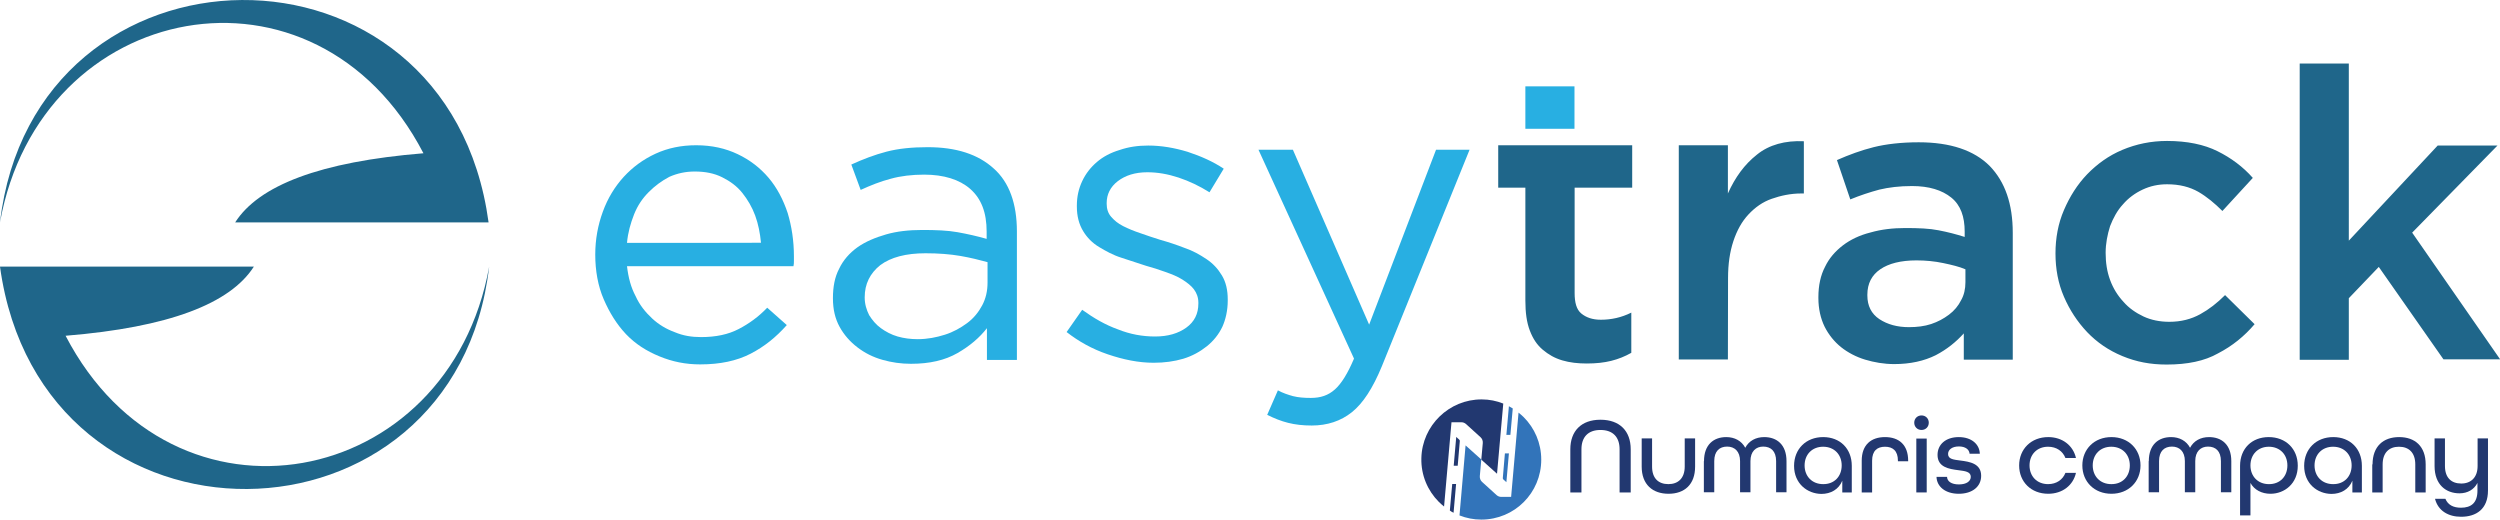 <?xml version="1.0" encoding="utf-8"?>
<!-- Generator: Adobe Illustrator 26.0.0, SVG Export Plug-In . SVG Version: 6.00 Build 0)  -->
<svg version="1.1" id="Layer_1" xmlns="http://www.w3.org/2000/svg" xmlns:xlink="http://www.w3.org/1999/xlink" x="0px" y="0px"
	 viewBox="0 0 1685 350.2" style="enable-background:new 0 0 1685 350.2;" xml:space="preserve">
<style type="text/css">
	.st0{fill:#223870;}
	.st1{fill:#3274BA;}
	.st2{fill:#28AFE2;}
	.st3{fill:#1F668A;}
</style>
<g>
	<g>
		<path class="st0" d="M1360.9,313.7c0-11,8.1-19.1,19.6-19.1c9.6,0,16.8,5.7,18.7,14.1h-7.1c-1.8-4.6-6-7.6-11.7-7.6
			c-7.5,0-12.5,5.3-12.5,12.6c0,7.3,5,12.6,12.5,12.6c5.7,0,9.9-3,11.7-7.6h7.1c-1.9,8.4-9.1,14.1-18.7,14.1
			C1368.9,332.8,1360.9,324.7,1360.9,313.7z"/>
		<path class="st0" d="M1403.5,313.7c0-11,8.1-19.1,19.6-19.1c11.5,0,19.6,8.1,19.6,19.1c0,11-8.1,19.1-19.6,19.1
			C1411.6,332.8,1403.5,324.7,1403.5,313.7z M1435.5,313.7c0-7.3-5-12.6-12.5-12.6c-7.5,0-12.5,5.3-12.5,12.6
			c0,7.3,5,12.6,12.5,12.6C1430.5,326.4,1435.5,321.1,1435.5,313.7z"/>
		<path class="st0" d="M1448.3,310.8c0-11.1,6.5-16.2,15-16.2c5.6,0,10.3,2.5,12.8,7.2c2.5-4.7,7.1-7.2,12.8-7.2
			c8.5,0,15,5.1,15,16.2v21h-7v-21c0-6.8-3.6-9.8-8.7-9.8c-4.9,0-8.6,3.2-8.6,9.8v21h-7v-21c0-6.6-3.7-9.8-8.7-9.8
			c-5.1,0-8.7,3-8.7,9.8v21h-7V310.8z"/>
		<path class="st0" d="M1509.8,314c0-11.8,8.1-19.4,19.3-19.4c11.5,0,19.6,7.9,19.6,19.3c0,12.1-9,18.9-18.4,18.9
			c-5.9,0-10.9-2.6-13.5-7.3v21.9h-7V314z M1541.7,313.7c0-7.3-5-12.6-12.5-12.6c-7.4,0-12.4,5.3-12.4,12.6c0,7.3,5,12.6,12.4,12.6
			C1536.7,326.4,1541.7,321.1,1541.7,313.7z"/>
		<path class="st0" d="M1553,314c0-11.4,8.1-19.4,19.6-19.4c11.4,0,19.3,7.8,19.3,19.4v17.9h-6.4v-7.9c-2.4,5.9-7.8,8.9-14.1,8.9
			C1561.9,332.8,1553,326,1553,314z M1585,313.7c0-7.3-5-12.6-12.5-12.6c-7.5,0-12.5,5.3-12.5,12.6c0,7.3,5,12.6,12.5,12.6
			C1580,326.4,1585,321.1,1585,313.7z"/>
		<path class="st0" d="M1599.1,313c0-12.1,7.2-18.4,17.9-18.4c10.7,0,17.9,6.2,17.9,18.4v18.9h-7V313c0-7.9-4.3-11.9-11-11.9
			c-6.6,0-11,4-11,11.9v18.9h-7V313z"/>
		<path class="st0" d="M1641.2,336.2h7c1.7,4.1,5.3,6,10.5,6c6.8,0,11.1-3.2,11.1-11.5v-5.2c-2.3,4.5-6.7,7-12.1,7
			c-9,0-16.8-5.7-16.8-18.4v-18.6h7v18.6c0,7.9,4.3,11.8,11,11.8c6.5,0,11-4.1,11-11.8v-18.6h7v35.1c0,12.6-8,17.7-18.1,17.7
			C1650.3,348.3,1643.3,344.4,1641.2,336.2z"/>
		<g>
			<path class="st0" d="M1058.4,302.8c0-12.2,7.3-19.9,20.3-19.9c13.1,0,20.4,7.7,20.4,19.9v29.1h-7.5v-29.1c0-8.1-4.4-13-12.9-13
				c-8.4,0-12.8,4.9-12.8,13v29.1h-7.5V302.8z"/>
			<path class="st0" d="M1106.5,314.5v-19h7v19c0,7.9,4.3,11.8,11,11.8c6.6,0,11-4,11-11.8v-19h7v19c0,12.1-7.2,18.3-17.9,18.3
				S1106.5,326.6,1106.5,314.5z"/>
			<path class="st0" d="M1148.5,310.8c0-11.1,6.5-16.2,15-16.2c5.6,0,10.3,2.5,12.8,7.2c2.5-4.7,7.1-7.2,12.8-7.2
				c8.5,0,15,5.1,15,16.2v21h-7v-21c0-6.8-3.6-9.8-8.7-9.8c-4.9,0-8.6,3.2-8.6,9.8v21h-7v-21c0-6.6-3.7-9.8-8.7-9.8
				c-5.1,0-8.7,3-8.7,9.8v21h-7V310.8z"/>
			<path class="st0" d="M1209.2,314c0-11.4,8.1-19.4,19.6-19.4c11.4,0,19.3,7.8,19.3,19.4v17.9h-6.4v-7.9c-2.4,5.9-7.8,8.9-14.1,8.9
				C1218.2,332.8,1209.2,326,1209.2,314z M1241.3,313.7c0-7.3-5-12.6-12.5-12.6c-7.5,0-12.5,5.3-12.5,12.6c0,7.3,5,12.6,12.5,12.6
				C1236.3,326.4,1241.3,321.1,1241.3,313.7z"/>
			<path class="st0" d="M1254.8,310.5c0-10.7,6.3-15.9,15.7-15.9c9.3,0,15.6,5.1,15.6,15.9v0.4h-6.9v-0.4c0-6.7-3.5-9.4-8.7-9.4
				c-5.2,0-8.7,2.7-8.7,9.4v21.4h-7V310.5z"/>
			<path class="st0" d="M1290.2,284.9c0-2.8,2.1-4.9,4.9-4.9s4.9,2.1,4.9,4.9c0,2.8-2.1,4.9-4.9,4.9S1290.2,287.7,1290.2,284.9z"/>
			<rect x="1291.6" y="295.6" class="st0" width="7" height="36.3"/>
			<path class="st0" d="M1305.2,321.4h7.1c0.1,3,2.9,5.1,8,5.1c5.3,0,8-2.3,8-5.1c0-3.5-3.8-3.9-8.4-4.5c-6.3-0.8-14-2-14-10.3
				c0-7.1,5.6-12,14.3-12c8.7,0,14,4.9,14.2,11.2h-6.9c-0.2-2.8-2.8-4.9-7.2-4.9c-4.6,0-7.3,2.2-7.3,5.1c0,3.5,3.8,3.8,8.3,4.4
				c6.3,0.8,14,2,14,10.3c0,7.3-6,12.1-15.1,12.1C1311.2,332.8,1305.4,328,1305.2,321.4z"/>
		</g>
		<g>
			<path class="st0" d="M1009,319.3l-10.6-9.5l1-11.2c0.1-1.5-0.4-2.9-1.5-3.9l-9.8-8.9c-0.9-0.8-2-1.2-3.1-1.2h-6.7l-5,56.8
				c-1.2-1-2.4-2-3.5-3.1c-7.5-7.5-12.1-18-11.8-29.5c0.5-22,18.7-39.7,40.7-39.6c5.1,0,10,1,14.5,2.8L1009,319.3z"/>
			<path class="st1" d="M1038.8,309.8c0,11.2-4.5,21.3-11.8,28.6c-7.3,7.3-17.4,11.8-28.6,11.8c-5.2,0-10.1-1-14.7-2.8l4.1-47.2
				l10.6,9.5l-1,11.2c-0.1,1.5,0.4,2.9,1.5,3.9l9.8,8.9c0.9,0.8,2,1.2,3.1,1.2h6.7l5-56.8c1.2,1,2.4,2,3.5,3.1
				C1034.3,288.5,1038.8,298.6,1038.8,309.8z"/>
			<g>
				<path class="st0" d="M983.9,297.4l-1.4,16.5h-2.7l1.7-19.4l2,1.8C983.8,296.6,984,297,983.9,297.4z"/>
				<path class="st0" d="M981.4,326.3l-1.7,19.3c-0.9-0.4-1.7-0.9-2.5-1.5l1.6-17.9H981.4z"/>
				<path class="st1" d="M1012.9,322.1l1.4-16.5h2.7l-1.7,19.4l-2-1.8C1013,322.9,1012.8,322.5,1012.9,322.1z"/>
				<path class="st1" d="M1019.6,275.3l-1.6,17.8h-2.7l1.7-19.3C1017.9,274.3,1018.8,274.8,1019.6,275.3z"/>
			</g>
		</g>
	</g>
	<g>
		<rect x="1028.1" y="58.2" class="st2" width="33.1" height="28.6"/>
		<path class="st2" d="M422.6,179.4h112.2c0.3-1.2,0.3-2.4,0.3-3.6v-3c0-10.5-1.5-20.2-4.2-29.2c-3-9-7.2-17.1-12.9-23.8
			s-12.6-12-20.8-15.9s-17.4-6-28-6c-9.9,0-18.9,1.8-27.4,5.7c-8.4,3.9-15.3,9-21.4,15.6c-6,6.6-10.8,14.4-14.1,23.5
			c-3.3,9-5.1,18.6-5.1,28.9c0,10.8,1.8,21.1,5.7,30.1s8.7,16.8,15,23.5c6.3,6.6,13.8,11.4,22.6,15c8.7,3.6,17.7,5.4,27.4,5.4
			c13.5,0,24.7-2.4,34-7.2c9.3-4.8,17.1-11.1,24.4-19.3l-13.2-11.7c-5.7,6-12.3,10.8-19.3,14.4c-6.9,3.6-15.3,5.4-25.3,5.4
			c-6.3,0-12-0.9-17.7-3.3c-5.7-2.1-10.8-5.1-15.3-9.3c-4.5-4.2-8.4-9-11.1-15C425.3,193.8,423.5,187.2,422.6,179.4 M422.6,163.7
			c0.6-6.9,2.4-13.2,4.8-19.3c2.4-6,5.7-10.8,9.9-15c4.2-4.2,8.7-7.5,13.8-10.2c5.4-2.4,11.1-3.6,17.1-3.6c7.2,0,13.2,1.2,18.6,3.9
			c5.4,2.7,9.9,6,13.5,10.5c3.6,4.5,6.6,9.6,8.7,15.3c2.1,5.7,3.3,12,3.9,18.3C513.1,163.7,422.6,163.7,422.6,163.7z"/>
		<path class="st2" d="M622.9,117.7c13.2,0,23.8,3.3,31,9.6c7.5,6.6,11.1,15.9,11.1,28.9v4.8c-6.3-1.8-12.9-3.3-19.6-4.5
			c-6.6-1.2-14.7-1.5-23.8-1.5c-9,0-17.1,0.9-24.4,3c-7.2,2.1-13.8,4.8-19.3,8.7c-5.4,3.9-9.6,8.7-12.3,14.4
			c-3,5.7-4.2,12.3-4.2,19.9s1.5,13.8,4.5,19.3c3,5.4,6.9,9.9,12,13.8c5.1,3.9,10.5,6.6,16.8,8.4c6.3,1.8,12.6,2.7,19.3,2.7
			c12.6,0,22.9-2.4,31.3-7.2c8.4-4.8,15-10.5,19.9-16.8v21.4h20.2v-86.6c0-18.6-5.1-33.1-15.6-42.4c-10.5-9.6-25.3-14.4-44.5-14.4
			c-10.5,0-19.6,0.9-27.7,3c-8.1,2.1-15.9,5.1-23.8,8.7l6.3,17.1c6.6-3,13.2-5.7,20.2-7.5C607,118.6,614.8,117.7,622.9,117.7
			 M623.8,170.7c8.7,0,16.5,0.6,23.5,1.8c6.9,1.2,12.9,2.7,18.3,4.2v13.8c0,5.7-1.2,10.8-3.6,15.3c-2.4,4.5-5.7,8.7-10.2,12
			s-9.3,6-15,7.8c-5.7,1.8-11.7,3-18.3,3c-4.8,0-9.3-0.6-13.5-1.8c-4.2-1.2-8.1-3.3-11.4-5.7s-5.7-5.4-7.8-8.7c-1.8-3.6-3-7.5-3-12
			c0-9,3.6-16.2,10.5-21.7C600.4,173.4,610.6,170.7,623.8,170.7"/>
		<path class="st2" d="M827.5,202.5v-0.6c0-6.3-1.2-11.7-3.9-16.2c-2.7-4.5-6-8.1-10.5-11.1s-9.3-5.7-14.7-7.5
			c-5.4-2.1-10.8-3.9-16.2-5.4c-4.8-1.5-9.3-3-13.5-4.5c-4.5-1.5-8.1-3-11.7-4.8c-3.6-1.8-6-3.9-8.1-6.3c-2.1-2.4-3-5.4-3-8.7v-0.6
			c0-5.7,2.4-10.8,7.5-14.7c5.1-3.9,11.7-6,19.9-6c6.9,0,13.8,1.2,21.1,3.6c7.2,2.4,14.1,5.7,20.8,9.9l9.6-15.9
			c-7.2-4.8-15.3-8.4-24.4-11.4c-9-2.7-17.7-4.2-26.5-4.2c-6.9,0-13.2,0.9-19.3,3c-6,1.8-11.1,4.5-15.3,8.1
			c-4.2,3.6-7.5,7.8-9.9,12.9c-2.4,5.1-3.6,10.5-3.6,16.5v0.6c0,6.6,1.5,12,4.2,16.5c2.7,4.5,6.3,8.1,10.8,10.8
			c4.5,2.7,9.3,5.4,15,7.2c5.7,1.8,11.1,3.6,16.5,5.4c4.5,1.2,9,2.7,13.2,4.2c4.2,1.5,8.1,3,11.4,5.1s6,4.2,7.8,6.6
			c1.8,2.4,3,5.4,3,9v0.6c0,6.9-2.7,12.3-8.1,16.2c-5.4,3.9-12.3,6-21.1,6c-8.4,0-16.8-1.5-25-4.8c-8.4-3-16.2-7.5-24.1-13.2
			l-10.5,15c8.1,6.3,17.1,11.4,27.7,15s20.8,5.7,31,5.7c7.2,0,13.8-0.9,19.9-2.7c6-1.8,11.4-4.8,15.9-8.4c4.5-3.6,8.1-8.1,10.5-13.2
			C826,215.5,827.5,209.5,827.5,202.5"/>
		<path class="st2" d="M990.5,100.9h-22.6l-45.1,117.9l-51.4-117.9h-23.2l64.4,140.8c-4.2,9.9-8.4,16.8-12.9,20.8s-9.6,5.7-16.2,5.7
			c-4.5,0-8.4-0.3-12-1.2c-3.3-0.9-6.9-2.1-10.2-3.9l-7.2,16.5c4.8,2.4,9.3,4.2,14.1,5.4c4.8,1.2,9.9,1.8,15.9,1.8
			c10.5,0,19.6-3,27.1-9c7.5-6,14.1-16.2,20.2-31L990.5,100.9z"/>
		<path class="st3" d="M1164.7,187.5c0-9.6,1.2-17.7,3.6-25c2.4-7.2,5.7-13.2,10.2-18c4.5-4.8,9.6-8.4,15.6-10.5s12.6-3.6,19.9-3.6
			h1.8V95.2c-12.6-0.6-23.5,2.4-31.6,9c-8.4,6.6-14.7,15.3-19.6,26.2V97.9h-33.1v144.4h33.1L1164.7,187.5L1164.7,187.5z
			 M1009.8,97.9v28.6h18.3v76.1c0,8.1,0.9,14.7,3,20.2s4.8,9.6,8.7,12.9s8.1,5.7,13.2,7.2c5.1,1.5,10.5,2.1,16.5,2.1
			c6.3,0,11.7-0.6,16.5-1.8c4.8-1.2,9.3-3,13.5-5.4v-27.1c-6.6,3.3-13.5,4.8-20.5,4.8c-5.7,0-9.9-1.5-13.2-4.2
			c-3.3-2.7-4.5-7.5-4.5-13.8v-71h38.8V97.9C1100,97.9,1009.8,97.9,1009.8,97.9z M1625.8,156.8l57.5-58.7h-40.3l-59.9,64.1V42.8
			H1550v199.7h33.1V201l20.2-21.1l43.6,62.3h38.2L1625.8,156.8z M1519.6,218.5l-19.9-19.6c-5.4,5.4-10.8,9.6-16.8,12.9
			c-6,3.3-12.9,5.1-20.8,5.1c-6.3,0-12.3-1.2-17.4-3.6c-5.1-2.4-9.9-5.7-13.5-9.9c-3.9-4.2-6.9-9-9-14.7c-2.1-5.7-3-11.7-3-18.3
			c0-6.3,1.2-12.3,3-18c2.1-5.4,4.8-10.5,8.7-14.7c3.6-4.2,8.1-7.5,13.2-9.9c5.1-2.4,10.5-3.6,16.5-3.6c8.4,0,15.3,1.8,21.1,5.1
			c5.7,3.3,11.1,7.8,16.2,12.9l20.5-22.3c-6.6-7.5-14.7-13.5-23.8-18c-9-4.5-20.5-6.9-34-6.9c-10.8,0-20.8,2.1-30.1,6
			s-17.1,9.6-23.8,16.5c-6.6,6.9-11.7,15-15.6,24.1c-3.9,9-5.7,18.9-5.7,29.2c0,10.5,1.8,20.2,5.7,29.2c3.9,9,9,16.8,15.6,23.8
			c6.6,6.9,14.4,12.3,23.8,16.2s18.9,5.7,29.8,5.7c14.1,0,25.6-2.4,34.6-7.5C1504.6,233.2,1512.7,226.6,1519.6,218.5 M1356.6,242.3
			v-85.4c0-19.3-5.1-34.3-15.6-45.1c-10.5-10.5-26.5-15.9-47.8-15.9c-11.7,0-22,1.2-30.4,3.3c-8.4,2.1-16.5,5.1-24.7,8.7l9,26.5
			c6.6-2.7,12.9-4.8,19.6-6.6c6.3-1.5,13.5-2.4,22-2.4c11.4,0,20.2,2.7,26.5,7.8c6.3,5.1,9,12.9,9,22.9v3.6
			c-5.7-1.8-11.4-3.3-17.7-4.5c-6-1.2-13.5-1.5-22.3-1.5c-8.4,0-16.2,0.9-23.5,3c-7.2,1.8-13.5,4.8-18.6,8.7
			c-5.1,3.9-9.3,8.7-12,14.4c-3,5.7-4.5,12.6-4.5,20.5v0.6c0,7.2,1.5,13.8,4.2,19.3c2.7,5.4,6.6,10.2,11.1,13.8s10.2,6.6,16.2,8.4
			c6,1.8,12.6,3,19.6,3c10.8,0,20.2-2.1,28-6c7.5-3.9,13.8-9,18.9-14.7v17.7H1356.6L1356.6,242.3z M1324.7,190.2
			c0,4.5-0.9,8.7-3,12.3c-1.8,3.6-4.5,6.9-8.1,9.6c-3.6,2.7-7.5,4.8-12,6.3s-9.6,2.1-15,2.1c-7.8,0-14.4-1.8-19.9-5.4
			c-5.4-3.6-8.1-9-8.1-15.9v-0.6c0-7.5,3-13.2,8.7-17.1c5.7-3.9,13.8-6,24.4-6c6.3,0,12.3,0.6,18,1.8c5.7,1.2,10.8,2.4,15,4.2V190.2
			L1324.7,190.2z"/>
		<path class="st3" d="M0,149.9C27.1-0.8,212.7-36.6,285.4,103.3c-69.8,5.7-111,21.7-126.9,46.6h170.8C302-52.2,22.9-47.7,0,149.9"
			/>
		<path class="st3" d="M329.7,179.7C302.6,330.4,117,366.2,44.2,226.3c69.8-5.7,111-21.7,126.9-46.6H0
			C27.7,381.8,306.8,377.3,329.7,179.7"/>
	</g>
</g>
</svg>
